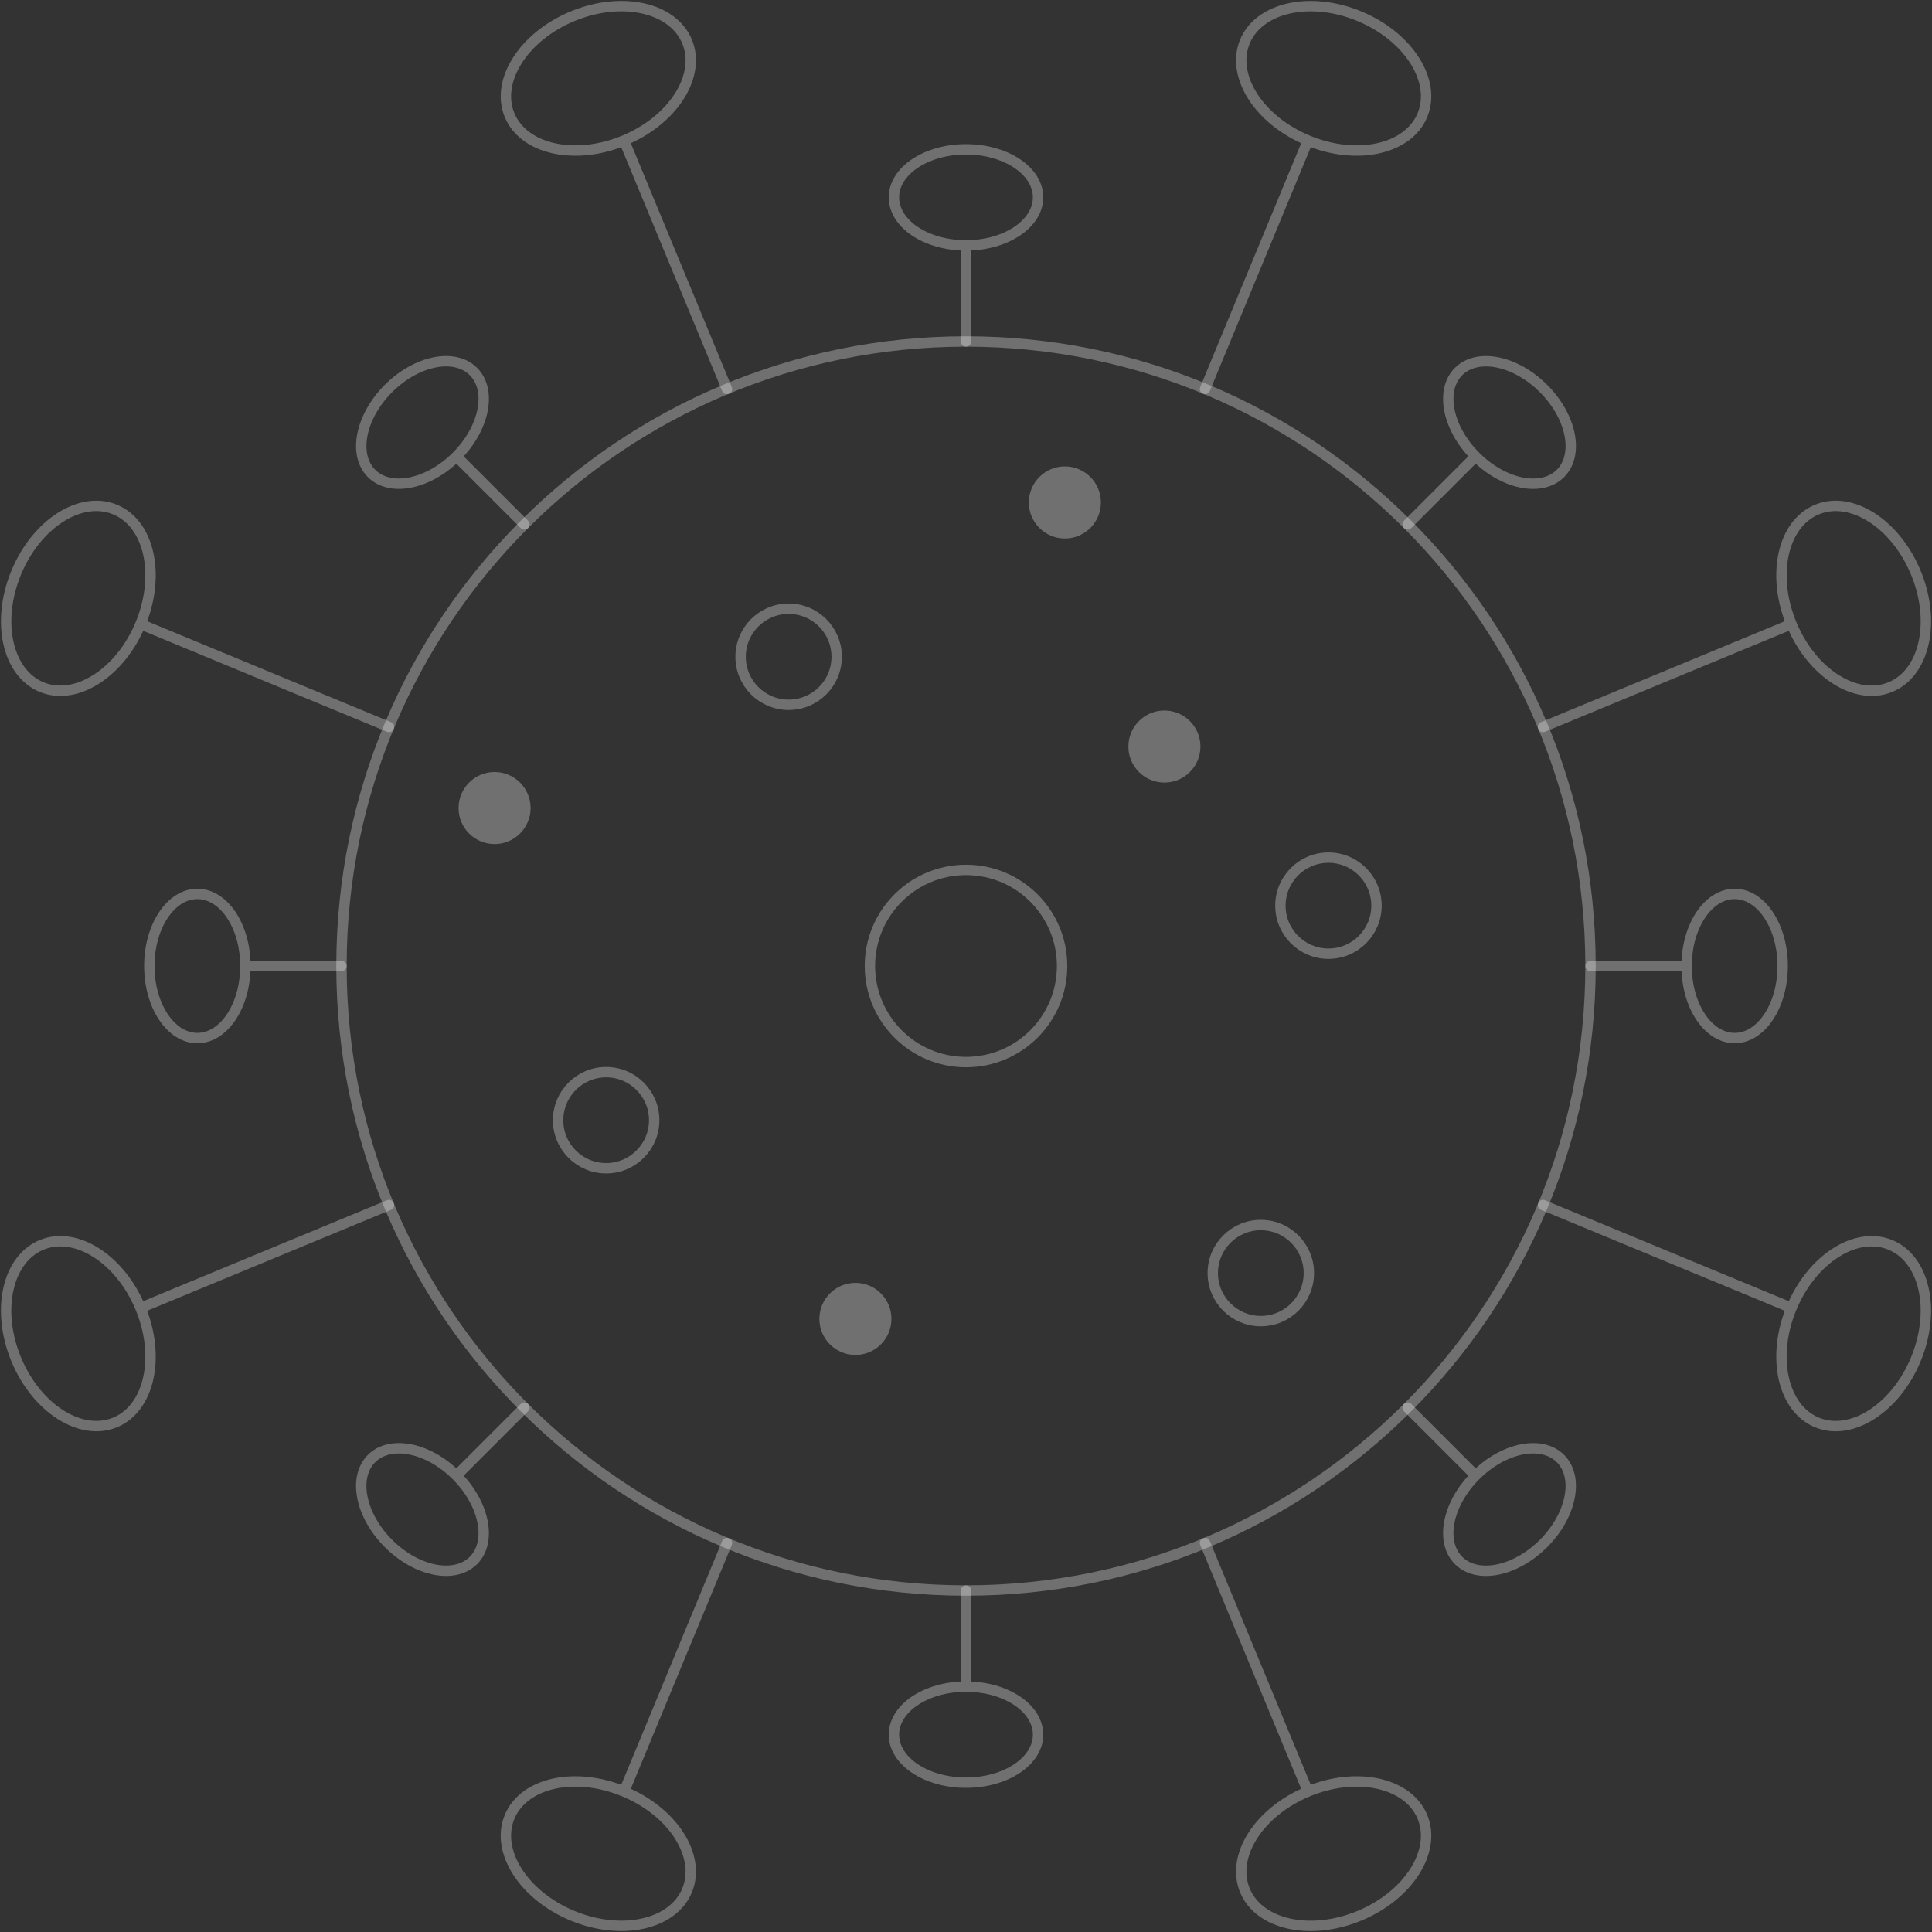 <svg width="93" height="93" viewBox="0 0 93 93" fill="none" xmlns="http://www.w3.org/2000/svg">
<rect x="0" y="0" width="93" height="93" fill="#333333" stroke="none"/>
<g clip-path="url(#clip0_109_6)">
<path d="M46.5 51.125C49.054 51.125 51.125 49.054 51.125 46.5C51.125 43.946 49.054 41.875 46.5 41.875C43.946 41.875 41.875 43.946 41.875 46.5C41.875 49.054 43.946 51.125 46.5 51.125Z" stroke="white" stroke-opacity="0.3" stroke-width="0.5" stroke-linecap="round" stroke-linejoin="round"/>
<path d="M37.962 33.927C39.239 33.927 40.275 32.892 40.275 31.614C40.275 30.337 39.239 29.302 37.962 29.302C36.685 29.302 35.65 30.337 35.65 31.614C35.65 32.892 36.685 33.927 37.962 33.927Z" stroke="white" stroke-opacity="0.3" stroke-width="0.5" stroke-linecap="round" stroke-linejoin="round"/>
<path d="M63.948 45.908C65.225 45.908 66.26 44.873 66.26 43.596C66.26 42.318 65.225 41.283 63.948 41.283C62.671 41.283 61.635 42.318 61.635 43.596C61.635 44.873 62.671 45.908 63.948 45.908Z" stroke="white" stroke-opacity="0.3" stroke-width="0.5" stroke-linecap="round" stroke-linejoin="round"/>
<path d="M29.177 56.236C30.454 56.236 31.49 55.2 31.49 53.923C31.49 52.646 30.454 51.611 29.177 51.611C27.9 51.611 26.865 52.646 26.865 53.923C26.865 55.2 27.9 56.236 29.177 56.236Z" stroke="white" stroke-opacity="0.3" stroke-width="0.5" stroke-linecap="round" stroke-linejoin="round"/>
<path d="M60.692 63.594C61.969 63.594 63.004 62.559 63.004 61.282C63.004 60.004 61.969 58.969 60.692 58.969C59.415 58.969 58.379 60.004 58.379 61.282C58.379 62.559 59.415 63.594 60.692 63.594Z" stroke="white" stroke-opacity="0.3" stroke-width="0.5" stroke-linecap="round" stroke-linejoin="round"/>
<path d="M51.259 25.921C52.217 25.921 52.993 25.145 52.993 24.187C52.993 23.229 52.217 22.452 51.259 22.452C50.301 22.452 49.525 23.229 49.525 24.187C49.525 25.145 50.301 25.921 51.259 25.921Z" fill="white" fill-opacity="0.3"/>
<path d="M56.051 37.671C57.008 37.671 57.785 36.894 57.785 35.937C57.785 34.979 57.008 34.202 56.051 34.202C55.093 34.202 54.316 34.979 54.316 35.937C54.316 36.894 55.093 37.671 56.051 37.671Z" fill="white" fill-opacity="0.3"/>
<path d="M23.807 40.631C24.765 40.631 25.542 39.854 25.542 38.897C25.542 37.939 24.765 37.162 23.807 37.162C22.85 37.162 22.073 37.939 22.073 38.897C22.073 39.854 22.85 40.631 23.807 40.631Z" fill="white" fill-opacity="0.3"/>
<path d="M41.177 65.222C42.135 65.222 42.911 64.445 42.911 63.488C42.911 62.53 42.135 61.753 41.177 61.753C40.219 61.753 39.442 62.53 39.442 63.488C39.442 64.445 40.219 65.222 41.177 65.222Z" fill="white" fill-opacity="0.3"/>
<path d="M46.5 76.562C63.103 76.562 76.562 63.103 76.562 46.5C76.562 29.897 63.103 16.438 46.5 16.438C29.897 16.438 16.438 29.897 16.438 46.5C16.438 63.103 29.897 76.562 46.5 76.562Z" stroke="white" stroke-opacity="0.3" stroke-width="0.5" stroke-linecap="round" stroke-linejoin="round"/>
<path d="M34.995 18.727L30.04 6.762M30.04 6.762C32.401 5.784 33.758 3.652 33.074 2.001C32.389 0.349 29.924 -0.199 27.563 0.78C25.202 1.758 23.847 3.89 24.529 5.541C25.211 7.192 27.681 7.738 30.04 6.762ZM25.244 25.244L21.971 21.971M21.971 21.971C23.326 20.619 23.692 18.787 22.79 17.885C21.886 16.981 20.057 17.346 18.701 18.701C17.346 20.057 16.983 21.888 17.885 22.79C18.787 23.692 20.616 23.324 21.971 21.971ZM71.029 71.029L67.757 67.757M71.029 71.029C69.674 72.382 69.306 74.211 70.21 75.115C71.114 76.019 72.944 75.654 74.299 74.299C75.654 72.943 76.017 71.112 75.115 70.21C74.213 69.308 72.382 69.674 71.029 71.029ZM16.438 46.5H11.812M11.812 46.5C11.812 44.585 10.777 43.031 9.5 43.031C8.224 43.031 7.188 44.585 7.188 46.5C7.188 48.415 8.224 49.969 9.5 49.969C10.777 49.969 11.812 48.415 11.812 46.5ZM81.188 46.5H76.562M81.188 46.5C81.188 48.415 82.224 49.969 83.5 49.969C84.776 49.969 85.812 48.415 85.812 46.5C85.812 44.585 84.776 43.031 83.5 43.031C82.224 43.031 81.188 44.585 81.188 46.5ZM25.244 67.757L21.971 71.029M21.971 71.029C20.619 69.674 18.787 69.308 17.885 70.21C16.981 71.114 17.346 72.943 18.701 74.299C20.057 75.654 21.888 76.017 22.79 75.115C23.692 74.213 23.324 72.384 21.971 71.029ZM71.029 21.971L67.757 25.244M71.029 21.971C72.382 23.326 74.211 23.694 75.115 22.79C76.019 21.886 75.654 20.057 74.299 18.701C72.944 17.346 71.112 16.983 70.21 17.885C69.306 18.787 69.674 20.619 71.029 21.971ZM62.96 86.238L58.005 74.273M62.96 86.238C60.599 87.216 59.242 89.348 59.926 90.999C60.611 92.651 63.078 93.199 65.437 92.22C67.798 91.242 69.156 89.112 68.471 87.459C67.789 85.808 65.319 85.262 62.96 86.238ZM18.727 34.995L6.762 30.04M6.762 30.04C7.738 27.681 7.192 25.211 5.541 24.529C3.888 23.844 1.758 25.202 0.78 27.563C-0.196 29.922 0.349 32.389 2.001 33.074C3.649 33.758 5.786 32.398 6.762 30.04ZM86.238 62.96L74.273 58.005M86.238 62.96C85.262 65.319 85.808 67.787 87.459 68.471C89.112 69.156 91.242 67.796 92.221 65.437C93.196 63.078 92.651 60.611 90.999 59.926C89.348 59.242 87.216 60.602 86.238 62.96ZM18.727 58.005L6.762 62.96M6.762 62.96C5.784 60.599 3.652 59.242 2.001 59.926C0.349 60.611 -0.199 63.076 0.78 65.437C1.758 67.798 3.89 69.153 5.541 68.471C7.192 67.789 7.738 65.319 6.762 62.96ZM86.238 30.04L74.273 34.995M86.238 30.04C87.216 32.401 89.348 33.758 90.999 33.074C92.651 32.389 93.199 29.922 92.221 27.563C91.242 25.202 89.112 23.844 87.459 24.529C85.808 25.211 85.262 27.681 86.238 30.04ZM34.995 74.273L30.04 86.238M30.04 86.238C27.681 85.262 25.211 85.808 24.529 87.459C23.845 89.112 25.202 91.242 27.563 92.22C29.922 93.196 32.389 92.651 33.074 90.999C33.758 89.348 32.398 87.214 30.04 86.238ZM62.96 6.762L58.005 18.727M62.96 6.762C65.319 7.738 67.787 7.192 68.471 5.541C69.156 3.888 67.796 1.758 65.437 0.78C63.078 -0.196 60.611 0.349 59.926 2.001C59.242 3.652 60.602 5.784 62.96 6.762ZM46.5 76.562V81.188M46.5 81.188C44.585 81.188 43.031 82.224 43.031 83.5C43.031 84.776 44.585 85.812 46.5 85.812C48.415 85.812 49.969 84.776 49.969 83.5C49.969 82.224 48.415 81.188 46.5 81.188ZM46.5 11.812C48.415 11.812 49.969 10.777 49.969 9.5C49.969 8.224 48.415 7.188 46.5 7.188C44.585 7.188 43.031 8.224 43.031 9.5C43.031 10.777 44.585 11.812 46.5 11.812ZM46.5 11.812V16.438" stroke="white" stroke-opacity="0.3" stroke-width="0.5" stroke-linecap="round" stroke-linejoin="round"/>
</g>
<defs>
<clipPath id="clip0_109_6">
<rect width="93" height="93" fill="white"/>
</clipPath>
</defs>
</svg>
